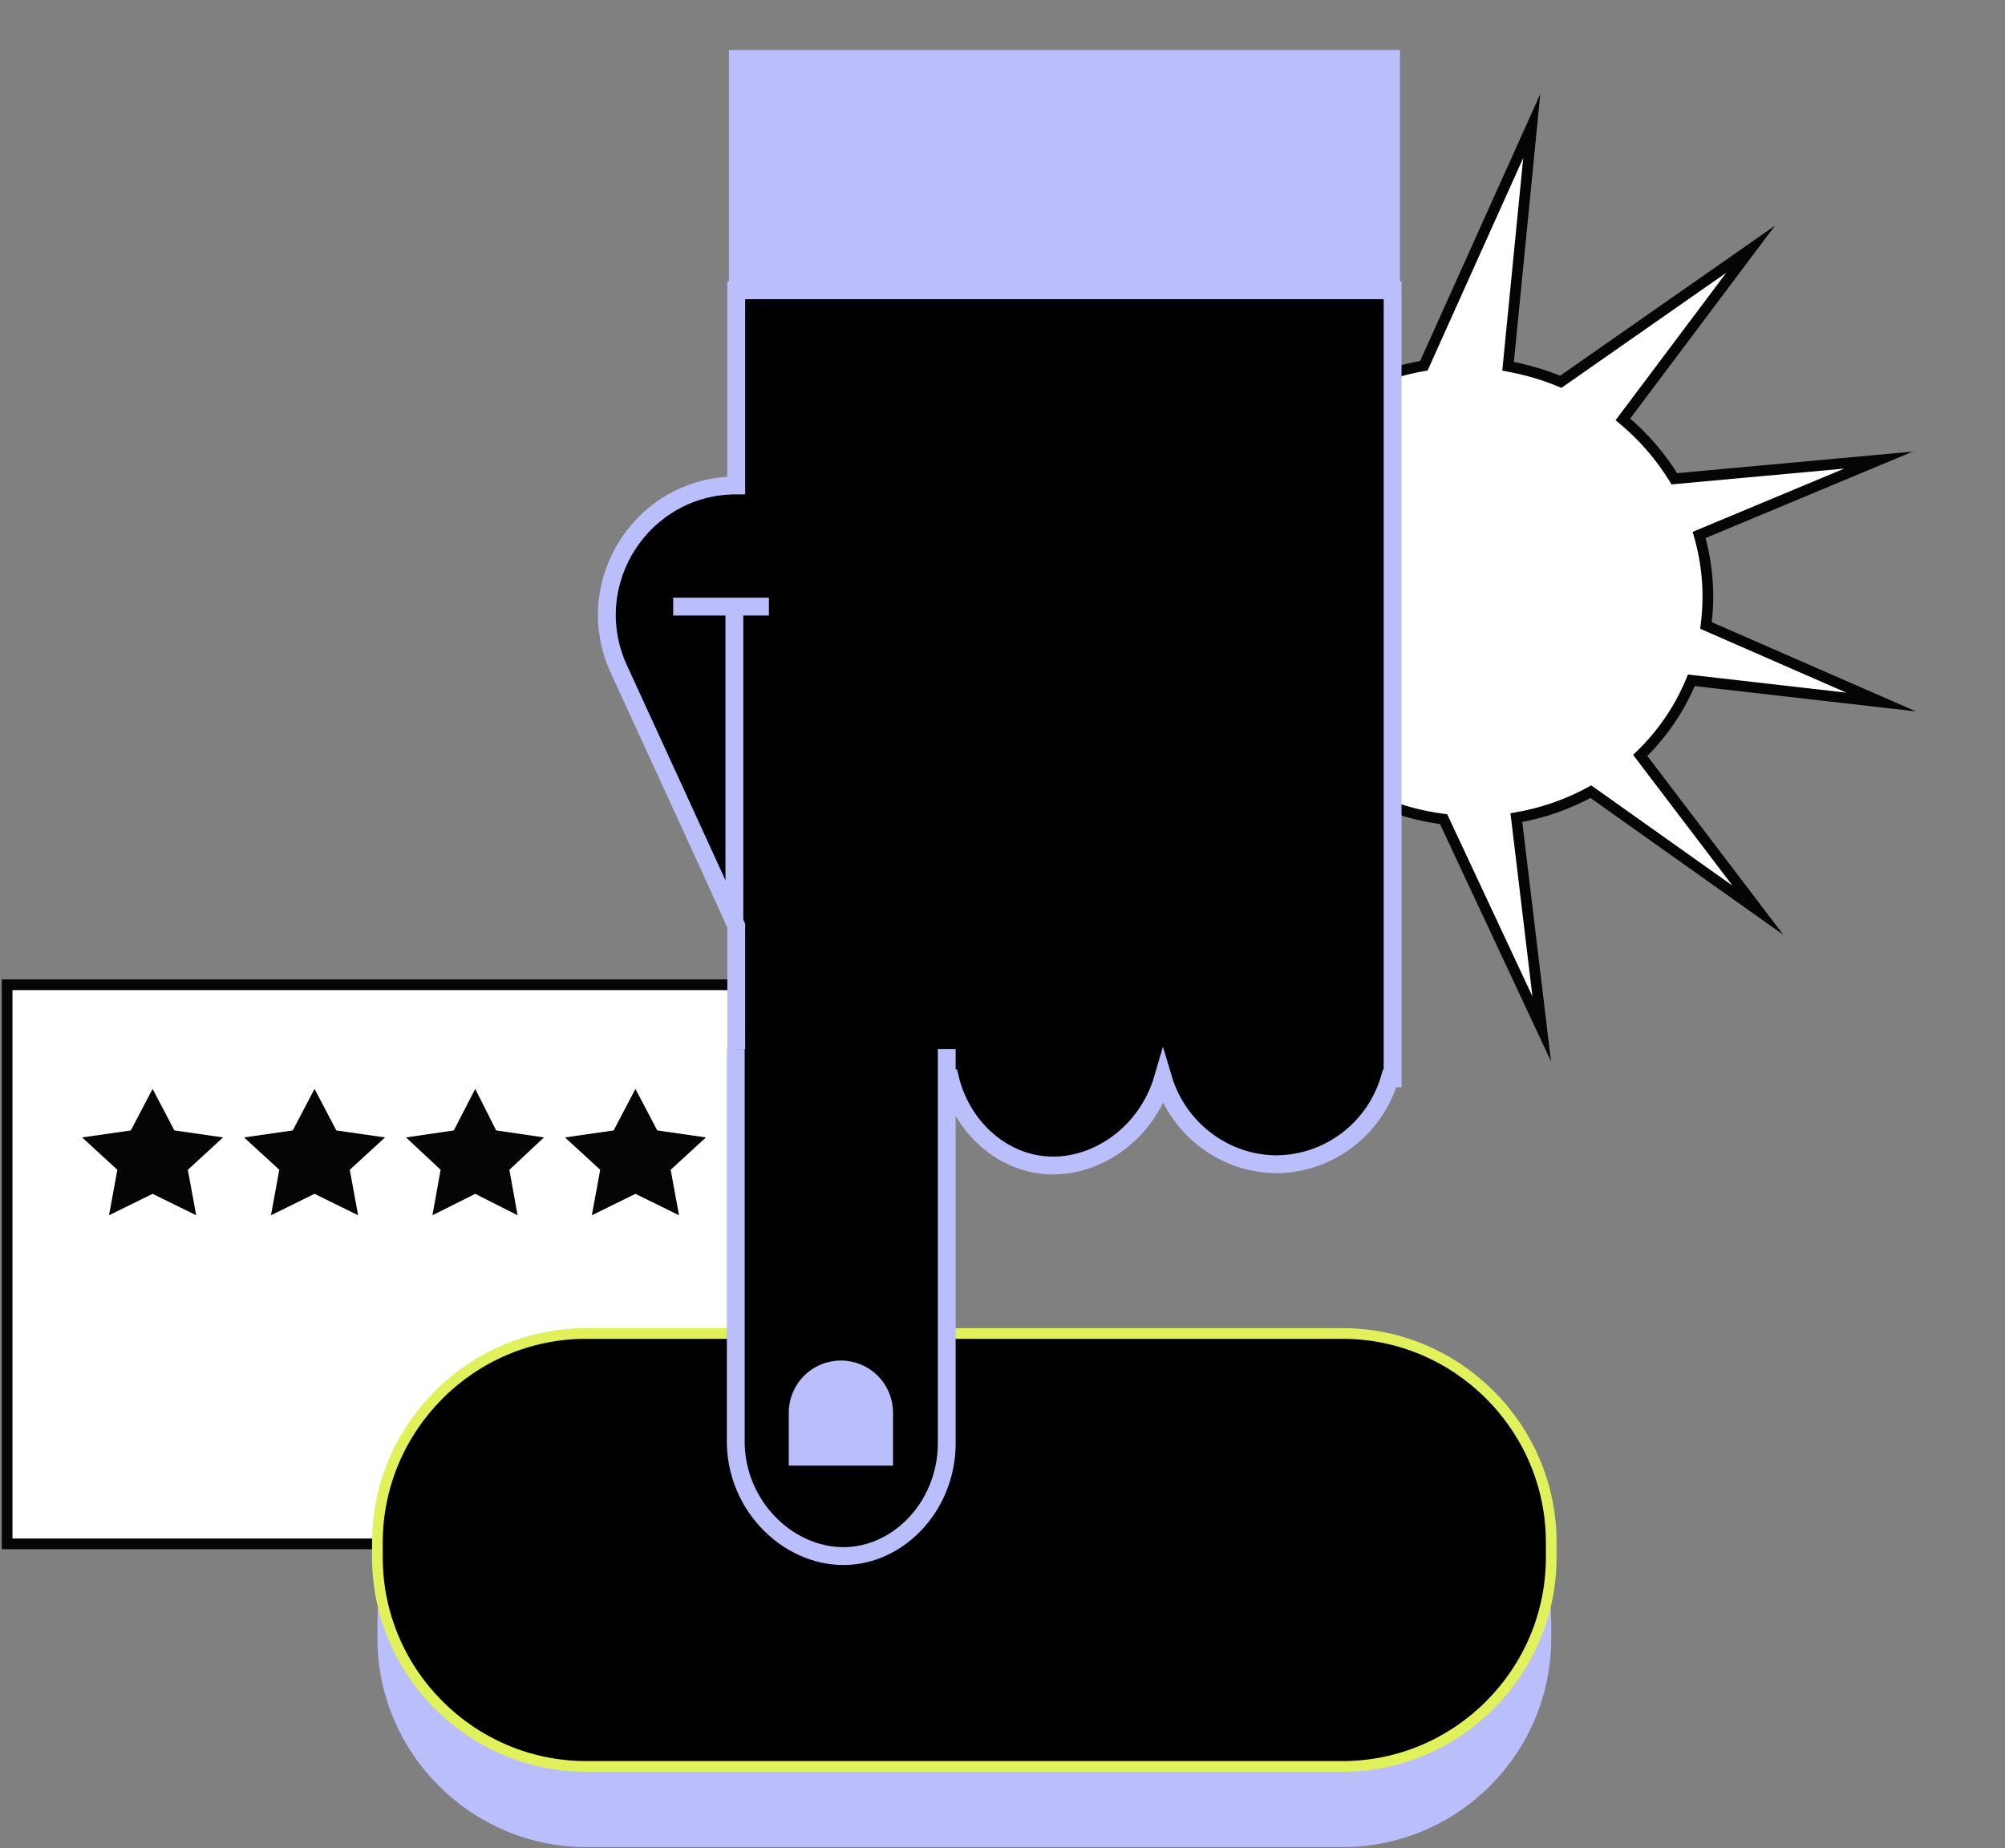 <svg xmlns="http://www.w3.org/2000/svg" width="562" height="518" viewBox="0 0 562 518" fill="none"><rect x="0" y="0" width="562" height="518" fill="#808080" stroke="none"/><path d="M264.351 276H2V432.695H264.351V276Z" fill="white" stroke="#050505" stroke-width="3" stroke-miterlimit="10"></path><path d="M42.773 305.183L48.881 316.826L62.528 318.787L52.65 327.857L54.99 340.603L42.773 334.597L30.556 340.603L32.895 327.857L23.018 318.787L36.664 316.826L42.773 305.183Z" fill="#050505"></path><path d="M88.165 305.183L94.274 316.826L107.92 318.787L98.043 327.857L100.382 340.603L88.165 334.597L75.948 340.603L78.288 327.857L68.41 318.787L82.057 316.826L88.165 305.183Z" fill="#050505"></path><path d="M133.205 305.183L139.076 316.826L152.476 318.787L142.777 327.857L145.074 340.603L133.205 334.597L121.209 340.603L123.506 327.857L113.807 318.787L127.207 316.826L133.205 305.183Z" fill="#050505"></path><path d="M178.114 305.183L184.223 316.826L197.869 318.787L187.992 327.857L190.331 340.603L178.114 334.597L165.897 340.603L168.237 327.857L158.359 318.787L172.006 316.826L178.114 305.183Z" fill="#050505"></path><path d="M223.511 305.183L229.619 316.826L243.266 318.787L233.388 327.857L235.728 340.603L223.511 334.597L211.294 340.603L213.633 327.857L203.756 318.787L217.402 316.826L223.511 305.183Z" fill="#050505"></path><path fill-rule="evenodd" clip-rule="evenodd" d="M422.712 102.654L429.351 35.301L399.105 102.516C396.594 102.94 394.123 103.503 391.701 104.198L358.951 34.55L368.968 115.808C368.573 116.12 368.182 116.436 367.794 116.757L298.353 67.807L350.283 135.85L263.803 126.157L343.596 160.806L264.549 193.964L349.095 186.111C349.281 186.617 349.474 187.12 349.672 187.62L300.4 253.064L363.587 209.123C365.336 210.935 367.196 212.658 369.158 214.281L361.744 287.614L389.671 225.965C391.53 226.636 393.434 227.235 395.381 227.756C398.469 228.583 401.561 229.19 404.641 229.586L432.144 288.365L425.041 229.161C432.44 227.887 439.496 225.41 445.92 221.888L492.742 255.108L459.758 211.722C465.838 205.854 470.763 198.754 474.08 190.67L527.291 196.758L478.182 175.298C479.332 166.645 478.602 158.044 476.259 149.934L526.545 128.951L469.314 134.189C465.513 127.96 460.652 122.315 454.9 117.536L490.695 69.851L437.487 107.003C434.622 105.806 431.64 104.785 428.552 103.957C426.606 103.436 424.658 103.002 422.712 102.654Z" fill="white"></path><path d="M429.351 35.301L430.844 35.448L431.742 26.331L427.983 34.685L429.351 35.301ZM422.712 102.654L421.219 102.507L421.083 103.886L422.448 104.13L422.712 102.654ZM399.105 102.516L399.355 103.995L400.145 103.862L400.473 103.131L399.105 102.516ZM391.701 104.198L390.344 104.836L390.887 105.992L392.115 105.639L391.701 104.198ZM358.951 34.55L360.308 33.912L356.313 25.416L357.462 34.734L358.951 34.55ZM368.968 115.808L369.897 116.986L370.56 116.463L370.457 115.625L368.968 115.808ZM367.794 116.757L366.93 117.983L367.867 118.643L368.751 117.912L367.794 116.757ZM298.353 67.807L299.217 66.581L291.237 60.956L297.161 68.717L298.353 67.807ZM350.283 135.85L350.116 137.34L353.606 137.731L351.475 134.94L350.283 135.85ZM263.803 126.157L263.97 124.666L254.042 123.553L263.206 127.533L263.803 126.157ZM343.596 160.806L344.176 162.189L347.417 160.83L344.193 159.43L343.596 160.806ZM264.549 193.964L263.969 192.581L254.956 196.361L264.688 195.458L264.549 193.964ZM349.095 186.111L350.503 185.593L350.105 184.511L348.957 184.618L349.095 186.111ZM349.672 187.62L350.871 188.522L351.377 187.85L351.067 187.067L349.672 187.62ZM300.4 253.064L299.202 252.162L293.572 259.64L301.256 254.296L300.4 253.064ZM363.587 209.123L364.666 208.081L363.779 207.162L362.73 207.891L363.587 209.123ZM369.158 214.281L370.65 214.432L370.731 213.635L370.114 213.125L369.158 214.281ZM361.744 287.614L360.251 287.463L359.33 296.578L363.11 288.233L361.744 287.614ZM389.671 225.965L390.18 224.554L388.877 224.084L388.305 225.346L389.671 225.965ZM404.641 229.586L406 228.95L405.65 228.203L404.832 228.098L404.641 229.586ZM432.144 288.365L430.785 289.001L434.747 297.467L433.633 288.186L432.144 288.365ZM425.041 229.161L424.786 227.683L423.382 227.925L423.552 229.34L425.041 229.161ZM445.92 221.888L446.788 220.665L446.022 220.122L445.199 220.573L445.92 221.888ZM492.742 255.108L491.874 256.331L499.868 262.003L493.936 254.2L492.742 255.108ZM459.758 211.722L458.717 210.642L457.757 211.568L458.564 212.629L459.758 211.722ZM474.08 190.67L474.25 189.179L473.123 189.05L472.692 190.1L474.08 190.67ZM527.291 196.758L527.121 198.249L537.047 199.384L527.892 195.384L527.291 196.758ZM478.182 175.298L476.695 175.1L476.546 176.22L477.581 176.672L478.182 175.298ZM476.259 149.934L475.682 148.55L474.447 149.065L474.818 150.35L476.259 149.934ZM526.545 128.951L527.123 130.336L536.159 126.565L526.408 127.457L526.545 128.951ZM469.314 134.189L468.033 134.97L468.52 135.767L469.45 135.682L469.314 134.189ZM454.9 117.536L453.701 116.636L452.844 117.778L453.942 118.69L454.9 117.536ZM490.695 69.851L491.894 70.751L497.522 63.254L489.836 68.621L490.695 69.851ZM437.487 107.003L436.909 108.387L437.67 108.706L438.346 108.233L437.487 107.003ZM427.858 35.154L421.219 102.507L424.205 102.801L430.844 35.448L427.858 35.154ZM400.473 103.131L430.719 35.916L427.983 34.685L397.737 101.9L400.473 103.131ZM398.855 101.037C396.289 101.47 393.763 102.045 391.287 102.756L392.115 105.639C394.483 104.96 396.9 104.41 399.355 103.995L398.855 101.037ZM357.593 35.188L390.344 104.836L393.059 103.559L360.308 33.912L357.593 35.188ZM370.457 115.625L360.439 34.367L357.462 34.734L367.479 115.992L370.457 115.625ZM368.039 114.63C367.635 114.949 367.234 115.273 366.838 115.601L368.751 117.912C369.129 117.599 369.511 117.29 369.897 116.986L368.039 114.63ZM297.489 69.033L366.93 117.983L368.659 115.531L299.217 66.581L297.489 69.033ZM351.475 134.94L299.545 66.897L297.161 68.717L349.09 136.76L351.475 134.94ZM263.636 127.648L350.116 137.34L350.45 134.359L263.97 124.666L263.636 127.648ZM344.193 159.43L264.401 124.781L263.206 127.533L342.998 162.182L344.193 159.43ZM265.13 195.347L344.176 162.189L343.016 159.423L263.969 192.581L265.13 195.347ZM348.957 184.618L264.411 192.47L264.688 195.458L349.234 187.605L348.957 184.618ZM347.688 186.63C347.878 187.147 348.075 187.661 348.278 188.174L351.067 187.067C350.872 186.578 350.685 186.087 350.503 185.593L347.688 186.63ZM301.598 253.967L350.871 188.522L348.474 186.718L299.202 252.162L301.598 253.967ZM362.73 207.891L299.544 251.833L301.256 254.296L364.443 210.354L362.73 207.891ZM362.508 210.164C364.296 212.017 366.196 213.778 368.202 215.437L370.114 213.125C368.195 211.538 366.377 209.853 364.666 208.081L362.508 210.164ZM363.236 287.765L370.65 214.432L367.666 214.13L360.251 287.463L363.236 287.765ZM388.305 225.346L360.377 286.995L363.11 288.233L391.037 226.584L388.305 225.346ZM389.162 227.376C391.061 228.061 393.005 228.673 394.992 229.205L395.769 226.307C393.864 225.797 392 225.211 390.18 224.554L389.162 227.376ZM394.992 229.205C398.145 230.05 401.304 230.669 404.45 231.073L404.832 228.098C401.819 227.711 398.792 227.117 395.769 226.307L394.992 229.205ZM433.503 287.729L406 228.95L403.283 230.221L430.785 289.001L433.503 287.729ZM423.552 229.34L430.655 288.544L433.633 288.186L426.53 228.983L423.552 229.34ZM425.295 230.639C432.857 229.337 440.071 226.805 446.641 223.204L445.199 220.573C438.921 224.015 432.022 226.437 424.786 227.683L425.295 230.639ZM493.61 253.884L446.788 220.665L445.052 223.112L491.874 256.331L493.61 253.884ZM458.564 212.629L491.547 256.016L493.936 254.2L460.952 210.814L458.564 212.629ZM460.8 212.801C467.024 206.794 472.069 199.522 475.468 191.239L472.692 190.1C469.456 197.987 464.652 204.914 458.717 210.642L460.8 212.801ZM527.462 195.268L474.25 189.179L473.909 192.16L527.121 198.249L527.462 195.268ZM477.581 176.672L526.691 198.133L527.892 195.384L478.782 173.923L477.581 176.672ZM479.669 175.495C480.847 166.631 480.099 157.821 477.7 149.518L474.818 150.35C477.106 158.268 477.817 166.66 476.695 175.1L479.669 175.495ZM525.968 127.567L475.682 148.55L476.837 151.318L527.123 130.336L525.968 127.567ZM469.45 135.682L526.682 130.445L526.408 127.457L469.177 132.695L469.45 135.682ZM470.594 133.407C466.707 127.037 461.737 121.267 455.859 116.383L453.942 118.69C459.566 123.364 464.319 128.882 468.033 134.97L470.594 133.407ZM489.495 68.95L453.701 116.636L456.1 118.437L491.894 70.751L489.495 68.95ZM438.346 108.233L491.553 71.081L489.836 68.621L436.629 105.774L438.346 108.233ZM438.066 105.62C435.139 104.396 432.094 103.353 428.941 102.508L428.164 105.406C431.187 106.216 434.106 107.216 436.909 108.387L438.066 105.62ZM428.941 102.508C426.954 101.976 424.964 101.533 422.977 101.177L422.448 104.13C424.352 104.471 426.259 104.896 428.164 105.406L428.941 102.508Z" fill="#050505"></path><path d="M376.307 517.687H164.289C132.214 517.687 105.787 491.44 105.787 459.136V454.896C105.787 422.794 132.012 396.345 164.289 396.345H376.307C408.382 396.345 434.808 422.592 434.808 454.896V459.136C434.808 491.44 408.583 517.687 376.307 517.687Z" fill="#BABEFA"></path><path d="M376.307 495.074H164.289C132.214 495.074 105.787 468.827 105.787 436.523V432.283C105.787 400.181 132.012 373.732 164.289 373.732H376.307C408.382 373.732 434.808 399.979 434.808 432.283V436.523C434.808 468.625 408.583 495.074 376.307 495.074Z" fill="black" stroke="#E0F15B" stroke-width="3" stroke-miterlimit="10"></path><path d="M206.371 259.419C206.371 273.754 206.371 287.887 206.371 302.222H266.284C269.31 314.74 278.993 324.229 290.492 326.248C305.218 328.873 321.155 318.778 325.996 302.222C330.434 317.163 344.556 327.056 359.484 326.248C373.403 325.441 385.507 315.951 389.541 302.222H390.348V81.343H206.371V136.058C180.146 136.058 162.595 163.113 173.287 187.139C184.382 211.367 195.477 235.393 206.371 259.419Z" fill="black" stroke="#BABEFA" stroke-width="5" stroke-miterlimit="10"></path><path d="M188.697 170.014H215.527" stroke="#BABEFA" stroke-width="5" stroke-miterlimit="10"></path><path d="M265.369 294.049V404.89C265.169 421.1 253.583 434.069 239.799 435.893C223.618 438.122 206.838 424.14 206.238 404.89V294.049" fill="black"></path><path d="M265.369 294.049V404.89C265.169 421.1 253.583 434.069 239.799 435.893C223.618 438.122 206.838 424.14 206.238 404.89V294.049" stroke="#BABEFA" stroke-width="5" stroke-miterlimit="10"></path><path d="M248.815 409.267H222.59V395.941C222.59 388.673 228.44 382.818 235.702 382.818C242.965 382.818 248.815 388.673 248.815 395.941V409.267Z" fill="#BABEFA" stroke="#BABEFA" stroke-width="3" stroke-miterlimit="10"></path><path d="M204.324 14V81.343L392.402 81.343V14L204.324 14Z" fill="#BABEFA"></path><path d="M205.846 259.254V170.014" stroke="#BABEFA" stroke-width="5" stroke-miterlimit="10"></path></svg>